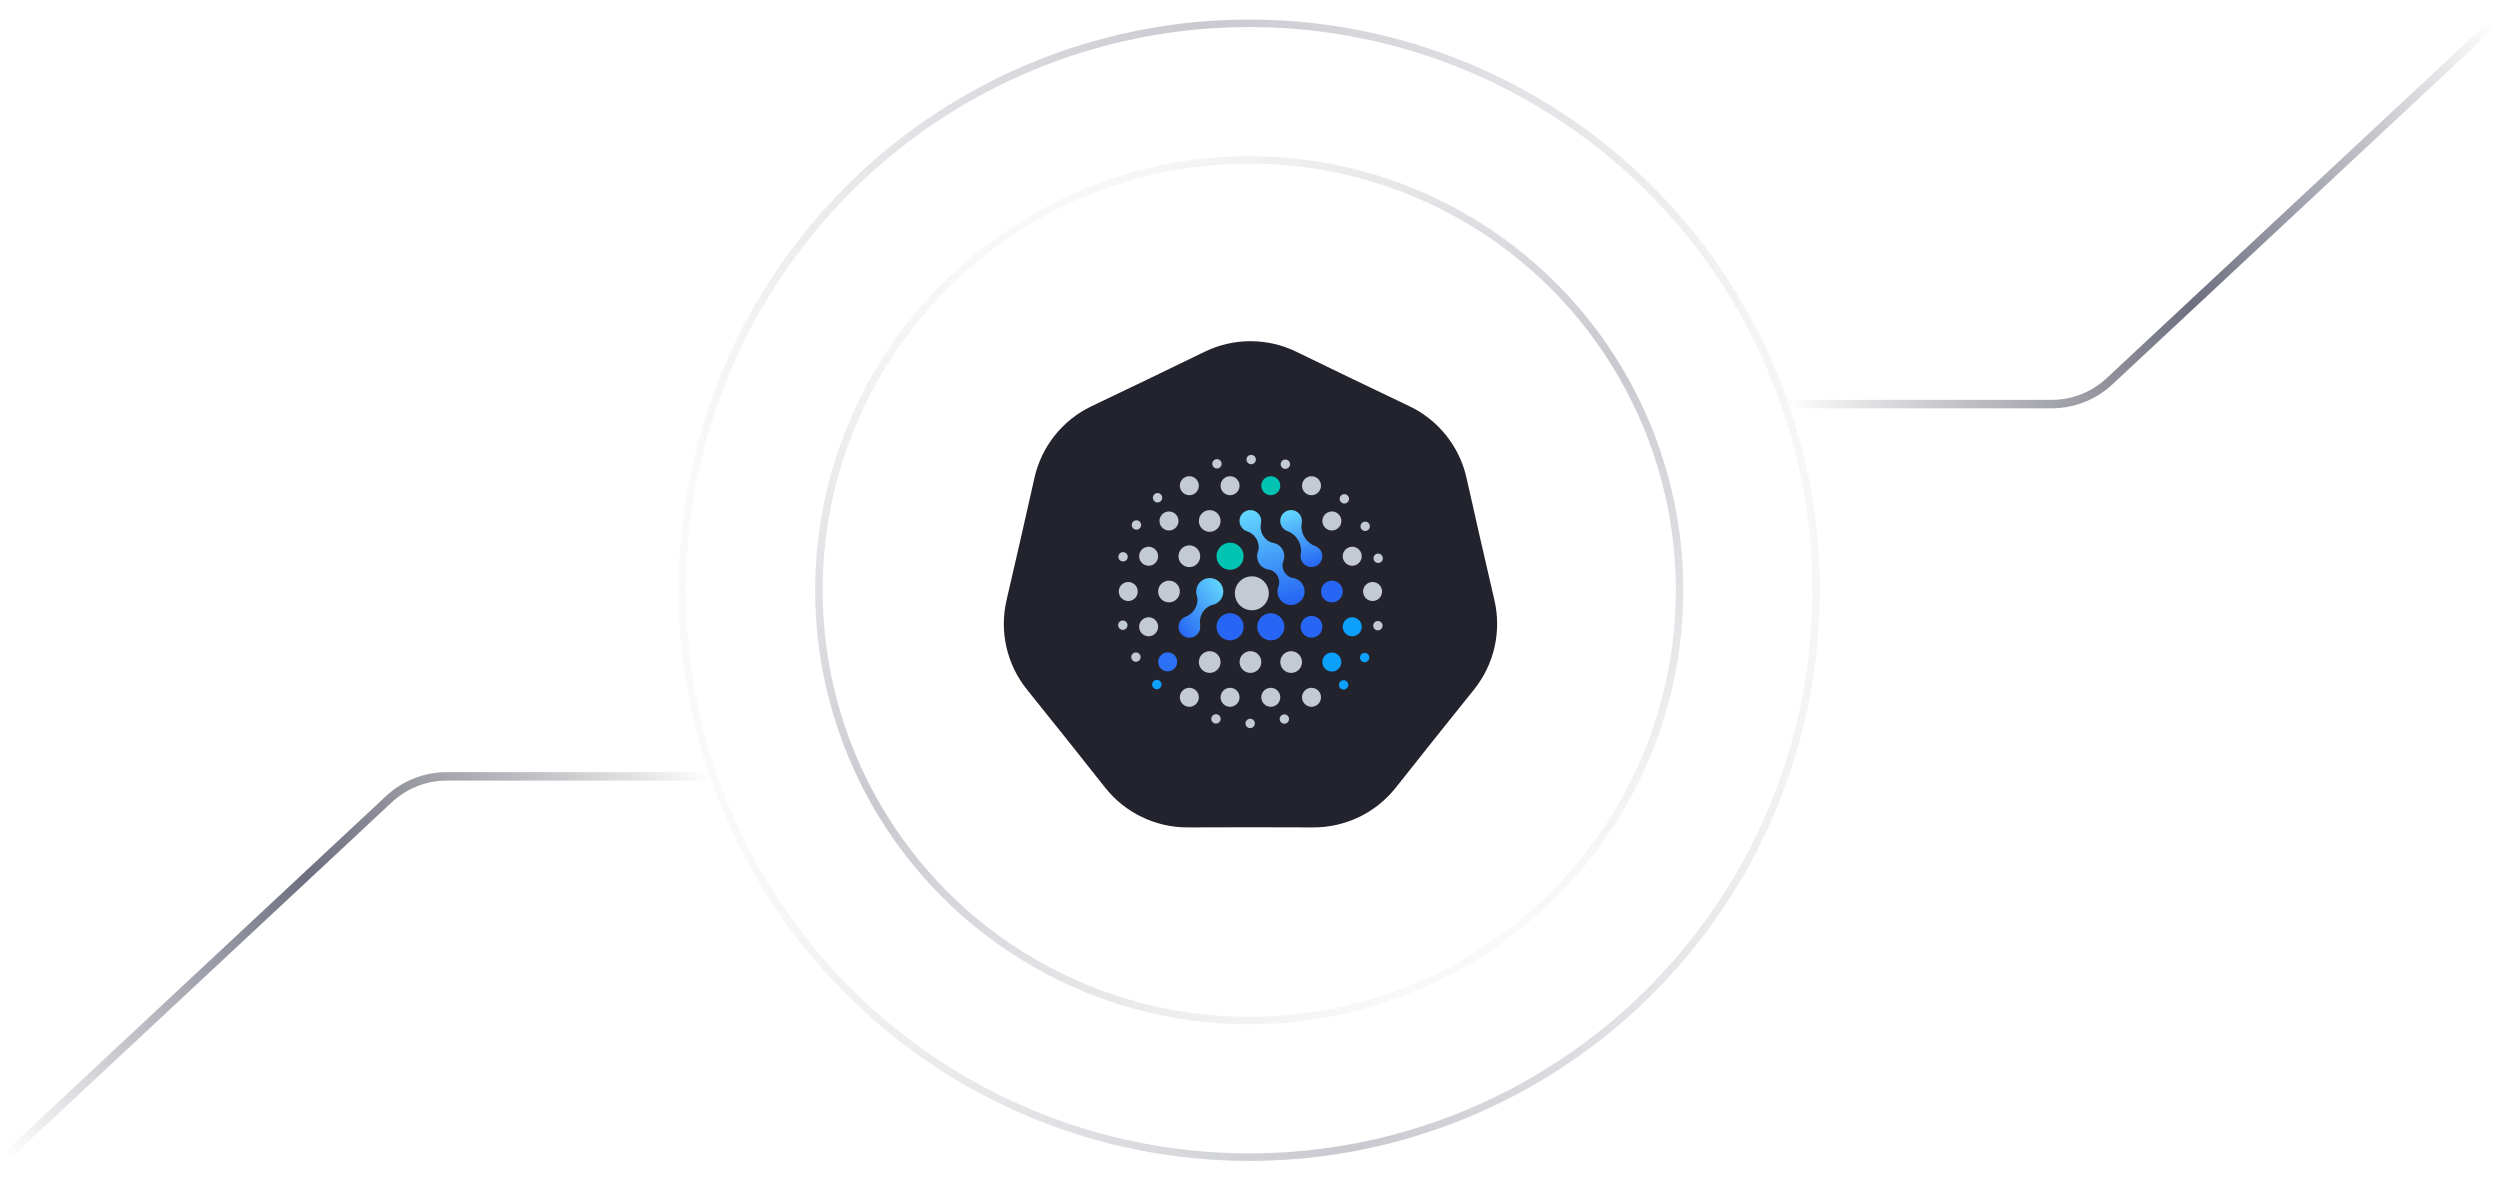 <svg width="808" height="381" viewBox="0 0 808 381" fill="none" xmlns="http://www.w3.org/2000/svg">
<path d="M577.414 130.597H663.126C670.053 130.597 676.722 127.969 681.786 123.242L805.775 7.528" stroke="url(#paint0_linear_10125_32490)" stroke-opacity="0.8" stroke-width="2.735" stroke-linecap="round"/>
<path d="M230.086 250.93H144.374C137.447 250.93 130.778 253.559 125.714 258.285L1.725 373.999" stroke="url(#paint1_linear_10125_32490)" stroke-opacity="0.8" stroke-width="2.735" stroke-linecap="round"/>
<g filter="url(#filter0_f_10125_32490)">
<path d="M394.741 119.952C398.197 118.278 399.925 117.441 401.733 117.111C403.335 116.819 404.976 116.819 406.577 117.111C408.385 117.441 410.113 118.278 413.57 119.952L433.747 129.724L453.968 139.407C457.432 141.065 459.163 141.894 460.549 143.102C461.775 144.172 462.799 145.455 463.569 146.89C464.438 148.509 464.861 150.382 465.707 154.127L470.647 175.996L475.685 197.842C476.548 201.584 476.979 203.455 476.899 205.291C476.827 206.918 476.462 208.518 475.821 210.014C475.097 211.703 473.896 213.202 471.495 216.199L457.478 233.696L443.539 251.255C441.151 254.263 439.957 255.767 438.471 256.848C437.155 257.806 435.677 258.518 434.107 258.95C432.335 259.437 430.415 259.433 426.575 259.425L404.155 259.375L381.736 259.425C377.896 259.433 375.975 259.437 374.204 258.95C372.634 258.518 371.155 257.806 369.839 256.848C368.353 255.767 367.159 254.263 364.772 251.255L350.833 233.696L336.815 216.199C334.414 213.202 333.214 211.703 332.49 210.014C331.849 208.518 331.483 206.918 331.412 205.291C331.331 203.455 331.762 201.584 332.625 197.842L337.663 175.996L342.603 154.127C343.449 150.382 343.872 148.509 344.742 146.89C345.512 145.455 346.535 144.172 347.762 143.102C349.147 141.894 350.879 141.065 354.342 139.407L374.563 129.724L394.741 119.952Z" fill="url(#paint2_linear_10125_32490)"/>
</g>
<g filter="url(#filter1_ii_10125_32490)">
<path d="M389.394 113.659C398.717 109.143 409.594 109.143 418.917 113.659L437.216 122.521L455.554 131.302C464.898 135.776 471.679 144.28 473.962 154.385L478.442 174.217L483.011 194.029C485.338 204.124 482.918 214.728 476.441 222.813L463.729 238.681L451.087 254.605C444.647 262.719 434.847 267.438 424.488 267.415L404.155 267.369L383.823 267.415C373.464 267.438 363.664 262.719 357.224 254.605L344.582 238.681L331.87 222.813C325.393 214.728 322.973 204.124 325.3 194.029L329.869 174.217L334.349 154.385C336.632 144.28 343.413 135.776 352.757 131.302L371.095 122.521L389.394 113.659Z" fill="#22232D"/>
</g>
<path d="M408.526 206.368C406.427 205.158 405.71 202.475 406.921 200.376C408.132 198.279 410.817 197.559 412.914 198.77C415.013 199.983 415.73 202.666 414.519 204.763C413.708 206.171 412.234 206.958 410.716 206.958C409.972 206.958 409.217 206.768 408.526 206.368ZM393.172 202.569C393.172 200.148 395.135 198.182 397.559 198.182C399.983 198.182 401.946 200.148 401.946 202.569C401.946 204.993 399.983 206.956 397.559 206.956C395.135 206.956 393.172 204.993 393.172 202.569Z" fill="#2766F4"/>
<path d="M397.559 175.387C395.135 175.387 393.172 177.35 393.172 179.774C393.172 182.198 395.135 184.161 397.559 184.161C399.983 184.161 401.946 182.198 401.946 179.774C401.946 177.35 399.983 175.387 397.559 175.387Z" fill="#00C3B4"/>
<path d="M420.846 200.815C419.877 202.495 420.451 204.64 422.129 205.61C422.682 205.928 423.285 206.082 423.882 206.082C425.095 206.082 426.273 205.452 426.924 204.325C427.892 202.647 427.317 200.501 425.639 199.532C423.961 198.562 421.814 199.137 420.846 200.815Z" fill="#2766F4"/>
<path d="M427.795 212.433C426.946 213.901 427.451 215.779 428.918 216.627C429.403 216.906 429.929 217.04 430.451 217.04C431.513 217.04 432.544 216.489 433.112 215.502C433.961 214.035 433.459 212.157 431.989 211.308C430.519 210.462 428.642 210.964 427.795 212.433Z" fill="#0CA0FF"/>
<path d="M375.856 211.254C374.386 212.103 373.884 213.981 374.733 215.448C375.301 216.435 376.334 216.986 377.394 216.986C377.916 216.986 378.445 216.852 378.927 216.573C380.397 215.724 380.899 213.847 380.052 212.377C379.203 210.91 377.326 210.405 375.856 211.254Z" fill="#2C70F5"/>
<path d="M410.719 153.908C409.024 153.908 407.648 155.281 407.648 156.979C407.648 158.675 409.024 160.05 410.719 160.05C412.415 160.05 413.79 158.675 413.79 156.979C413.79 155.281 412.415 153.908 410.719 153.908Z" fill="#00C3B4"/>
<path d="M387.466 168.377C387.466 166.438 389.036 164.867 390.975 164.867C392.914 164.867 394.485 166.438 394.485 168.377C394.485 170.316 392.914 171.886 390.975 171.886C389.036 171.886 387.466 170.316 387.466 168.377Z" fill="#C3CAD4"/>
<path d="M381.357 178.019C380.387 179.697 380.962 181.845 382.64 182.814C383.193 183.132 383.796 183.284 384.39 183.284C385.606 183.284 386.783 182.654 387.435 181.529C388.402 179.851 387.828 177.704 386.15 176.734C384.471 175.767 382.324 176.341 381.357 178.019Z" fill="#C3CAD4"/>
<path d="M376.059 188.134C374.381 189.101 373.807 191.248 374.776 192.927C375.425 194.052 376.606 194.681 377.819 194.681C378.413 194.681 379.016 194.53 379.569 194.212C381.247 193.242 381.822 191.095 380.854 189.417C379.885 187.739 377.737 187.164 376.059 188.134Z" fill="#C3CAD4"/>
<path d="M390.975 210.459C389.036 210.459 387.466 212.03 387.466 213.967C387.466 215.906 389.036 217.479 390.975 217.479C392.914 217.479 394.485 215.906 394.485 213.967C394.485 212.03 392.914 210.459 390.975 210.459Z" fill="#C3CAD4"/>
<path d="M404.136 210.459C402.197 210.459 400.627 212.03 400.627 213.967C400.627 215.906 402.197 217.479 404.136 217.479C406.075 217.479 407.646 215.906 407.646 213.967C407.646 212.03 406.075 210.459 404.136 210.459Z" fill="#C3CAD4"/>
<path d="M414.257 212.212C413.29 213.892 413.865 216.037 415.543 217.007C416.095 217.327 416.699 217.479 417.295 217.479C418.508 217.479 419.686 216.849 420.338 215.722C421.305 214.043 420.73 211.898 419.052 210.929C417.374 209.959 415.227 210.534 414.257 212.212Z" fill="#C3CAD4"/>
<path d="M382.859 222.706C381.39 223.555 380.887 225.432 381.736 226.902C382.304 227.887 383.337 228.437 384.397 228.437C384.919 228.437 385.448 228.304 385.93 228.025C387.4 227.178 387.902 225.298 387.053 223.831C386.206 222.361 384.329 221.859 382.859 222.706Z" fill="#C3CAD4"/>
<path d="M423.529 160.03C423.529 160.03 423.52 160.03 423.516 160.03C423.516 160.03 423.51 160.03 423.505 160.03C423.106 159.982 422.729 159.857 422.391 159.671H422.386C422.386 159.671 422.38 159.666 422.378 159.666C421.97 159.438 421.61 159.116 421.336 158.705C421.178 158.475 421.053 158.223 420.963 157.955C420.963 157.942 420.956 157.933 420.954 157.925C420.954 157.925 420.95 157.911 420.947 157.907C420.947 157.907 420.947 157.898 420.943 157.894C420.82 157.492 420.781 157.078 420.822 156.674V156.668C420.822 156.668 420.825 156.657 420.825 156.652C420.875 156.19 421.029 155.757 421.261 155.378C421.261 155.378 421.27 155.363 421.277 155.354C421.277 155.354 421.285 155.338 421.29 155.332C421.463 155.058 421.682 154.81 421.941 154.599C422.31 154.301 422.746 154.086 423.227 153.983C423.534 153.917 423.843 153.899 424.15 153.926C424.15 153.926 424.159 153.926 424.163 153.926H424.174C424.648 153.972 425.093 154.125 425.479 154.362C425.479 154.362 425.492 154.371 425.499 154.375H425.501C425.775 154.547 426.028 154.762 426.24 155.02C426.559 155.406 426.787 155.869 426.888 156.378C426.888 156.378 426.888 156.38 426.89 156.383C426.89 156.383 426.89 156.4 426.894 156.407C426.894 156.407 426.894 156.424 426.899 156.433V156.44C426.949 156.709 426.96 156.984 426.936 157.256C426.936 157.256 426.934 157.273 426.934 157.282C426.892 157.703 426.765 158.098 426.572 158.453C426.572 158.453 426.563 158.469 426.559 158.475C426.341 158.866 426.039 159.212 425.657 159.482C425.657 159.482 425.653 159.486 425.65 159.489C425.65 159.489 425.642 159.493 425.637 159.497C425.367 159.686 425.069 159.833 424.744 159.927C424.459 160.011 424.168 160.052 423.878 160.052C423.762 160.052 423.643 160.046 423.527 160.033L423.529 160.03Z" fill="#C3CAD4"/>
<path d="M428.923 165.716C427.456 166.565 426.951 168.442 427.8 169.912C428.368 170.897 429.401 171.448 430.461 171.448C430.983 171.448 431.511 171.316 431.994 171.035C433.464 170.189 433.966 168.311 433.117 166.841C432.27 165.372 430.393 164.869 428.923 165.716Z" fill="#C3CAD4"/>
<path d="M435.504 177.116C434.034 177.962 433.532 179.842 434.381 181.31C434.949 182.295 435.982 182.845 437.041 182.845C437.563 182.845 438.092 182.714 438.575 182.435C440.044 181.586 440.547 179.708 439.7 178.239C438.851 176.769 436.973 176.267 435.504 177.116Z" fill="#C3CAD4"/>
<path d="M440.961 189.636C440.112 191.106 440.615 192.984 442.084 193.832C442.567 194.111 443.095 194.243 443.617 194.243C444.677 194.243 445.71 193.692 446.278 192.707C447.127 191.24 446.625 189.36 445.155 188.513C443.688 187.664 441.808 188.167 440.961 189.636Z" fill="#C3CAD4"/>
<path d="M423.878 222.296C422.182 222.296 420.807 223.669 420.807 225.366C420.807 227.062 422.182 228.437 423.878 228.437C425.574 228.437 426.949 227.062 426.949 225.366C426.949 223.669 425.574 222.296 423.878 222.296Z" fill="#C3CAD4"/>
<path d="M410.717 222.296C409.021 222.296 407.646 223.669 407.646 225.366C407.646 227.062 409.021 228.437 410.717 228.437C412.413 228.437 413.788 227.062 413.788 225.366C413.788 223.669 412.413 222.296 410.717 222.296Z" fill="#C3CAD4"/>
<path d="M397.556 222.296C395.86 222.296 394.485 223.669 394.485 225.366C394.485 227.062 395.86 228.437 397.556 228.437C399.251 228.437 400.627 227.062 400.627 225.366C400.627 223.669 399.251 222.296 397.556 222.296Z" fill="#C3CAD4"/>
<path d="M369.698 199.911C368.231 200.757 367.726 202.637 368.575 204.105C369.143 205.09 370.176 205.64 371.236 205.642C371.758 205.642 372.286 205.509 372.769 205.23C374.239 204.381 374.741 202.503 373.892 201.034C373.045 199.566 371.168 199.062 369.698 199.911Z" fill="#C3CAD4"/>
<path d="M361.994 189.636C361.146 191.106 361.648 192.984 363.118 193.832C363.6 194.111 364.129 194.243 364.651 194.243C365.712 194.243 366.743 193.692 367.312 192.707C368.16 191.24 367.658 189.36 366.188 188.513C364.719 187.664 362.841 188.167 361.994 189.636Z" fill="#C3CAD4"/>
<path d="M368.575 178.239C367.726 179.708 368.231 181.586 369.698 182.433C370.183 182.714 370.709 182.845 371.231 182.845C372.293 182.845 373.324 182.295 373.892 181.31C374.741 179.84 374.239 177.962 372.769 177.113C371.299 176.267 369.422 176.769 368.575 178.239Z" fill="#C3CAD4"/>
<path d="M375.156 166.841C374.307 168.311 374.809 170.189 376.279 171.035C376.763 171.316 377.29 171.448 377.812 171.448C378.874 171.448 379.905 170.897 380.475 169.912C381.322 168.442 380.819 166.565 379.35 165.716C377.88 164.869 376.002 165.372 375.156 166.841Z" fill="#C3CAD4"/>
<path d="M384.395 153.908C382.699 153.908 381.324 155.281 381.324 156.979C381.324 158.675 382.699 160.05 384.395 160.05C386.09 160.05 387.466 158.675 387.466 156.979C387.466 155.281 386.09 153.908 384.395 153.908Z" fill="#C3CAD4"/>
<path d="M397.556 153.908C395.86 153.908 394.485 155.281 394.485 156.979C394.485 158.675 395.86 160.05 397.556 160.05C399.251 160.05 400.627 158.675 400.627 156.979C400.627 155.281 399.251 153.908 397.556 153.908Z" fill="#C3CAD4"/>
<path d="M415.026 151.499C414.219 151.277 413.743 150.443 413.965 149.635C414.185 148.828 415.019 148.352 415.826 148.574C416.636 148.794 417.109 149.628 416.89 150.437C416.704 151.11 416.094 151.552 415.428 151.552C415.296 151.552 415.161 151.535 415.026 151.499Z" fill="#C3CAD4"/>
<path d="M433.418 162.287H433.416C433.713 162.589 434.104 162.739 434.496 162.739C434.881 162.739 435.266 162.593 435.561 162.303C436.157 161.713 436.164 160.754 435.575 160.157C434.987 159.562 434.026 159.554 433.431 160.142C432.834 160.731 432.828 161.692 433.418 162.287Z" fill="#C3CAD4"/>
<path d="M440.476 168.791C439.748 169.206 439.494 170.131 439.908 170.859C440.188 171.349 440.7 171.624 441.227 171.624C441.481 171.624 441.739 171.562 441.976 171.427C442.703 171.012 442.957 170.087 442.544 169.359C442.129 168.631 441.204 168.377 440.476 168.791Z" fill="#C3CAD4"/>
<path d="M445.04 178.969C444.229 179.179 443.742 180.008 443.953 180.819C444.129 181.501 444.745 181.954 445.42 181.954C445.545 181.954 445.674 181.939 445.801 181.905C446.612 181.695 447.099 180.868 446.889 180.057C446.678 179.246 445.85 178.761 445.04 178.969Z" fill="#C3CAD4"/>
<path d="M443.871 201.834C443.655 202.641 444.134 203.473 444.944 203.689C445.076 203.725 445.207 203.742 445.338 203.742C446.007 203.742 446.619 203.295 446.801 202.616C447.017 201.807 446.538 200.977 445.729 200.761C444.919 200.545 444.087 201.024 443.871 201.834Z" fill="#C3CAD4"/>
<path d="M414.719 230.928C413.91 231.144 413.429 231.975 413.643 232.784C413.825 233.463 414.437 233.912 415.108 233.912C415.237 233.912 415.368 233.895 415.498 233.861C416.308 233.645 416.789 232.814 416.575 232.005C416.359 231.196 415.529 230.714 414.719 230.928Z" fill="#C3CAD4"/>
<path d="M402.537 233.817C402.536 234.653 403.212 235.335 404.05 235.335H404.054C404.89 235.335 405.57 234.659 405.57 233.823C405.57 232.985 404.893 232.305 404.056 232.303C403.218 232.301 402.537 232.979 402.537 233.817Z" fill="#C3CAD4"/>
<path d="M391.538 231.958C391.32 232.765 391.8 233.597 392.607 233.815C392.74 233.851 392.873 233.868 393.003 233.868C393.673 233.868 394.285 233.423 394.467 232.746C394.685 231.939 394.207 231.107 393.398 230.889C392.588 230.669 391.756 231.148 391.538 231.958Z" fill="#C3CAD4"/>
<path d="M366.371 211.064C365.645 211.481 365.395 212.408 365.812 213.134C366.092 213.621 366.602 213.896 367.127 213.896C367.385 213.896 367.643 213.83 367.881 213.693C368.607 213.276 368.858 212.349 368.441 211.624C368.024 210.898 367.097 210.647 366.371 211.064Z" fill="#C3CAD4"/>
<path d="M362.506 200.6C361.697 200.814 361.211 201.642 361.426 202.452C361.606 203.134 362.22 203.583 362.891 203.583C363.02 203.583 363.149 203.566 363.279 203.532C364.089 203.32 364.572 202.489 364.358 201.68C364.146 200.871 363.315 200.386 362.506 200.6Z" fill="#C3CAD4"/>
<path d="M361.515 179.562C361.295 180.37 361.771 181.204 362.58 181.424C362.713 181.46 362.847 181.477 362.978 181.477C363.645 181.477 364.257 181.033 364.441 180.358C364.661 179.549 364.183 178.717 363.374 178.497C362.567 178.277 361.735 178.755 361.515 179.562Z" fill="#C3CAD4"/>
<path d="M365.984 168.914C365.561 169.636 365.804 170.565 366.526 170.987C366.767 171.128 367.03 171.196 367.292 171.196C367.811 171.196 368.319 170.927 368.602 170.443C369.024 169.721 368.782 168.793 368.058 168.37C367.336 167.947 366.407 168.19 365.984 168.914Z" fill="#C3CAD4"/>
<path d="M373.06 159.791C372.465 160.381 372.461 161.342 373.048 161.937C373.346 162.236 373.736 162.386 374.127 162.386C374.514 162.386 374.898 162.24 375.194 161.946C375.789 161.359 375.793 160.398 375.203 159.803C374.616 159.207 373.655 159.202 373.06 159.791Z" fill="#C3CAD4"/>
<path d="M392.937 148.441C392.128 148.654 391.643 149.482 391.853 150.291C392.033 150.974 392.647 151.425 393.32 151.425C393.447 151.425 393.576 151.41 393.705 151.375C394.514 151.163 394.999 150.335 394.787 149.526C394.577 148.714 393.748 148.229 392.937 148.441Z" fill="#C3CAD4"/>
<path d="M402.867 148.517C402.862 149.355 403.536 150.037 404.374 150.043H404.384C405.216 150.043 405.894 149.368 405.9 148.534C405.904 147.696 405.229 147.014 404.391 147.01C403.553 147.005 402.871 147.679 402.867 148.517Z" fill="#C3CAD4"/>
<path d="M428.708 188.134C427.029 189.101 426.455 191.249 427.424 192.927C428.074 194.052 429.252 194.681 430.467 194.681C431.061 194.681 431.664 194.53 432.217 194.212C433.895 193.242 434.47 191.095 433.503 189.417C432.533 187.739 430.386 187.164 428.708 188.134Z" fill="#2766F4"/>
<path d="M439.743 211.764C439.324 212.488 439.571 213.415 440.295 213.836C440.535 213.974 440.797 214.04 441.055 214.04C441.578 214.04 442.088 213.769 442.368 213.284C442.787 212.558 442.541 211.631 441.817 211.21C441.093 210.791 440.164 211.038 439.743 211.764Z" fill="#0CA0FF"/>
<path d="M434.382 201.034C433.533 202.504 434.035 204.382 435.505 205.231C435.987 205.509 436.516 205.643 437.038 205.643C438.1 205.643 439.13 205.092 439.701 204.105C440.547 202.638 440.045 200.76 438.576 199.911C437.106 199.062 435.228 199.567 434.382 201.034Z" fill="#0CA0FF"/>
<path d="M419.466 194.96C421.565 193.748 422.285 191.066 421.072 188.968C420.366 187.745 419.158 186.99 417.858 186.814C417.611 186.781 417.365 186.73 417.135 186.633C415.363 185.888 414.304 184.055 414.545 182.148C414.576 181.9 414.656 181.662 414.751 181.43C415.248 180.217 415.198 178.794 414.491 177.57C413.824 176.414 412.711 175.677 411.495 175.45C411.108 175.378 410.72 175.286 410.371 175.104C408.486 174.124 407.34 172.14 407.433 170.017L407.443 169.799C407.454 169.553 407.502 169.311 407.55 169.069L407.554 169.051C407.714 168.245 407.594 167.379 407.151 166.611C406.181 164.932 404.036 164.357 402.356 165.327C400.677 166.296 400.102 168.442 401.072 170.121C401.515 170.889 402.205 171.426 402.983 171.69L403.001 171.696C403.234 171.775 403.468 171.854 403.687 171.968L403.88 172.069C405.765 173.049 406.91 175.033 406.817 177.156C406.8 177.55 406.686 177.931 406.555 178.303C406.143 179.469 406.225 180.801 406.893 181.957C407.599 183.181 408.806 183.936 410.106 184.112C410.354 184.146 410.6 184.196 410.831 184.293C412.602 185.038 413.66 186.871 413.42 188.778C413.388 189.026 413.309 189.264 413.214 189.496C412.717 190.709 412.767 192.131 413.474 193.355C413.872 194.046 414.431 194.588 415.074 194.96C416.387 195.718 418.059 195.774 419.466 194.96Z" fill="url(#paint3_linear_10125_32490)"/>
<path d="M426.898 181.519C427.866 179.84 427.29 177.693 425.614 176.724C425.453 176.631 425.287 176.552 425.119 176.487C424.743 176.342 424.357 176.213 424.011 176.006C421.932 174.763 420.644 172.532 420.608 170.11C420.602 169.707 420.682 169.31 420.745 168.912C420.866 168.146 420.735 167.335 420.317 166.611C419.347 164.932 417.202 164.357 415.522 165.326C413.843 166.296 413.268 168.441 414.238 170.121C414.656 170.845 415.293 171.364 416.017 171.642C416.392 171.786 416.777 171.916 417.122 172.122C419.201 173.364 420.491 175.595 420.528 178.016C420.534 178.42 420.453 178.819 420.39 179.218C420.172 180.61 420.811 182.056 422.105 182.802C423.229 183.452 424.566 183.407 425.617 182.801C426.132 182.503 426.578 182.071 426.898 181.519Z" fill="url(#paint4_linear_10125_32490)"/>
<path d="M390.991 186.823C388.57 186.823 386.605 188.786 386.604 191.21C386.604 191.653 386.67 192.081 386.792 192.485C386.907 192.864 387.011 193.249 387.021 193.645C387.082 195.849 385.898 197.9 383.96 198.951L383.733 199.074C383.535 199.182 383.323 199.263 383.113 199.346C381.817 199.862 380.902 201.128 380.902 202.608C380.901 203.909 381.608 205.044 382.659 205.651C383.173 205.948 383.771 206.118 384.41 206.117C386.348 206.117 387.919 204.546 387.921 202.607C387.921 202.435 387.908 202.265 387.884 202.099C387.852 201.877 387.817 201.655 387.81 201.43L387.803 201.165C387.744 198.964 388.927 196.915 390.863 195.866C391.213 195.676 391.6 195.573 391.988 195.483C393.93 195.032 395.377 193.29 395.378 191.21C395.378 188.788 393.414 186.824 390.991 186.823Z" fill="url(#paint5_linear_10125_32490)"/>
<circle cx="404.593" cy="191.758" r="5.484" fill="#C3CAD4"/>
<path d="M433.187 220.286C432.594 220.877 432.594 221.838 433.185 222.43L433.187 222.428C433.483 222.725 433.872 222.873 434.26 222.873C434.647 222.873 435.035 222.725 435.331 222.43C435.922 221.838 435.922 220.879 435.331 220.286C434.74 219.694 433.781 219.694 433.187 220.286Z" fill="#0CA0FF"/>
<path d="M372.821 220.164C372.228 220.754 372.226 221.715 372.816 222.308C373.111 222.605 373.502 222.755 373.89 222.755C374.277 222.755 374.664 222.609 374.959 222.313C375.555 221.724 375.556 220.763 374.967 220.17C374.376 219.576 373.417 219.573 372.821 220.164Z" fill="#0CA0FF"/>
<circle cx="403.754" cy="190.764" r="139.09" transform="rotate(60 403.754 190.764)" stroke="url(#paint6_linear_10125_32490)" stroke-opacity="0.3" stroke-width="2.419" stroke-linecap="round"/>
<circle cx="403.751" cy="190.764" r="183.236" stroke="url(#paint7_linear_10125_32490)" stroke-opacity="0.3" stroke-width="2.419" stroke-linecap="round"/>
<defs>
<filter id="filter0_f_10125_32490" x="263.668" y="49.161" width="280.969" height="277.996" filterUnits="userSpaceOnUse" color-interpolation-filters="sRGB">
<feFlood flood-opacity="0" result="BackgroundImageFix"/>
<feBlend mode="normal" in="SourceGraphic" in2="BackgroundImageFix" result="shape"/>
<feGaussianBlur stdDeviation="33.865" result="effect1_foregroundBlur_10125_32490"/>
</filter>
<filter id="filter1_ii_10125_32490" x="324.438" y="110.272" width="159.438" height="157.143" filterUnits="userSpaceOnUse" color-interpolation-filters="sRGB">
<feFlood flood-opacity="0" result="BackgroundImageFix"/>
<feBlend mode="normal" in="SourceGraphic" in2="BackgroundImageFix" result="shape"/>
<feColorMatrix in="SourceAlpha" type="matrix" values="0 0 0 0 0 0 0 0 0 0 0 0 0 0 0 0 0 0 127 0" result="hardAlpha"/>
<feOffset/>
<feGaussianBlur stdDeviation="21.166"/>
<feComposite in2="hardAlpha" operator="arithmetic" k2="-1" k3="1"/>
<feColorMatrix type="matrix" values="0 0 0 0 0 0 0 0 0 0 0 0 0 0 0 0 0 0 0.5 0"/>
<feBlend mode="normal" in2="shape" result="effect1_innerShadow_10125_32490"/>
<feColorMatrix in="SourceAlpha" type="matrix" values="0 0 0 0 0 0 0 0 0 0 0 0 0 0 0 0 0 0 127 0" result="hardAlpha"/>
<feOffset/>
<feGaussianBlur stdDeviation="8.466"/>
<feComposite in2="hardAlpha" operator="arithmetic" k2="-1" k3="1"/>
<feColorMatrix type="matrix" values="0 0 0 0 0.271 0 0 0 0 0.62 0 0 0 0 0.973 0 0 0 0.5 0"/>
<feBlend mode="normal" in2="effect1_innerShadow_10125_32490" result="effect2_innerShadow_10125_32490"/>
</filter>
<linearGradient id="paint0_linear_10125_32490" x1="805.775" y1="7.528" x2="585.571" y2="143.78" gradientUnits="userSpaceOnUse">
<stop stop-color="#494B5F" stop-opacity="0"/>
<stop offset="0.503" stop-color="#494B5F"/>
<stop offset="1" stop-color="#22232D" stop-opacity="0"/>
</linearGradient>
<linearGradient id="paint1_linear_10125_32490" x1="1.725" y1="373.999" x2="221.929" y2="237.747" gradientUnits="userSpaceOnUse">
<stop stop-color="#494B5F" stop-opacity="0"/>
<stop offset="0.503" stop-color="#494B5F"/>
<stop offset="1" stop-color="#22232D" stop-opacity="0"/>
</linearGradient>
<linearGradient id="paint2_linear_10125_32490" x1="475.199" y1="273.107" x2="278.246" y2="258.717" gradientUnits="userSpaceOnUse">
<stop offset="0.01" stop-color="#2563F4"/>
<stop offset="0.974" stop-color="#74F7FF"/>
</linearGradient>
<linearGradient id="paint3_linear_10125_32490" x1="414.823" y1="196.406" x2="404.353" y2="154.708" gradientUnits="userSpaceOnUse">
<stop offset="0.01" stop-color="#2563F4"/>
<stop offset="0.974" stop-color="#74F7FF"/>
</linearGradient>
<linearGradient id="paint4_linear_10125_32490" x1="425.205" y1="183.642" x2="417.982" y2="158.324" gradientUnits="userSpaceOnUse">
<stop offset="0.01" stop-color="#2563F4"/>
<stop offset="0.974" stop-color="#74F7FF"/>
</linearGradient>
<linearGradient id="paint5_linear_10125_32490" x1="378.876" y1="202.707" x2="401.803" y2="186.56" gradientUnits="userSpaceOnUse">
<stop offset="0.01" stop-color="#2563F4"/>
<stop offset="0.974" stop-color="#74F7FF"/>
</linearGradient>
<linearGradient id="paint6_linear_10125_32490" x1="542.843" y1="111.002" x2="259.781" y2="115.449" gradientUnits="userSpaceOnUse">
<stop stop-color="#494B5F" stop-opacity="0.1"/>
<stop offset="0.503" stop-color="#494B5F"/>
<stop offset="1" stop-color="#494B5F" stop-opacity="0.1"/>
</linearGradient>
<linearGradient id="paint7_linear_10125_32490" x1="586.987" y1="85.687" x2="218.79" y2="132.935" gradientUnits="userSpaceOnUse">
<stop stop-color="#494B5F" stop-opacity="0.1"/>
<stop offset="0.503" stop-color="#494B5F"/>
<stop offset="1" stop-color="#494B5F" stop-opacity="0.1"/>
</linearGradient>
</defs>
</svg>
